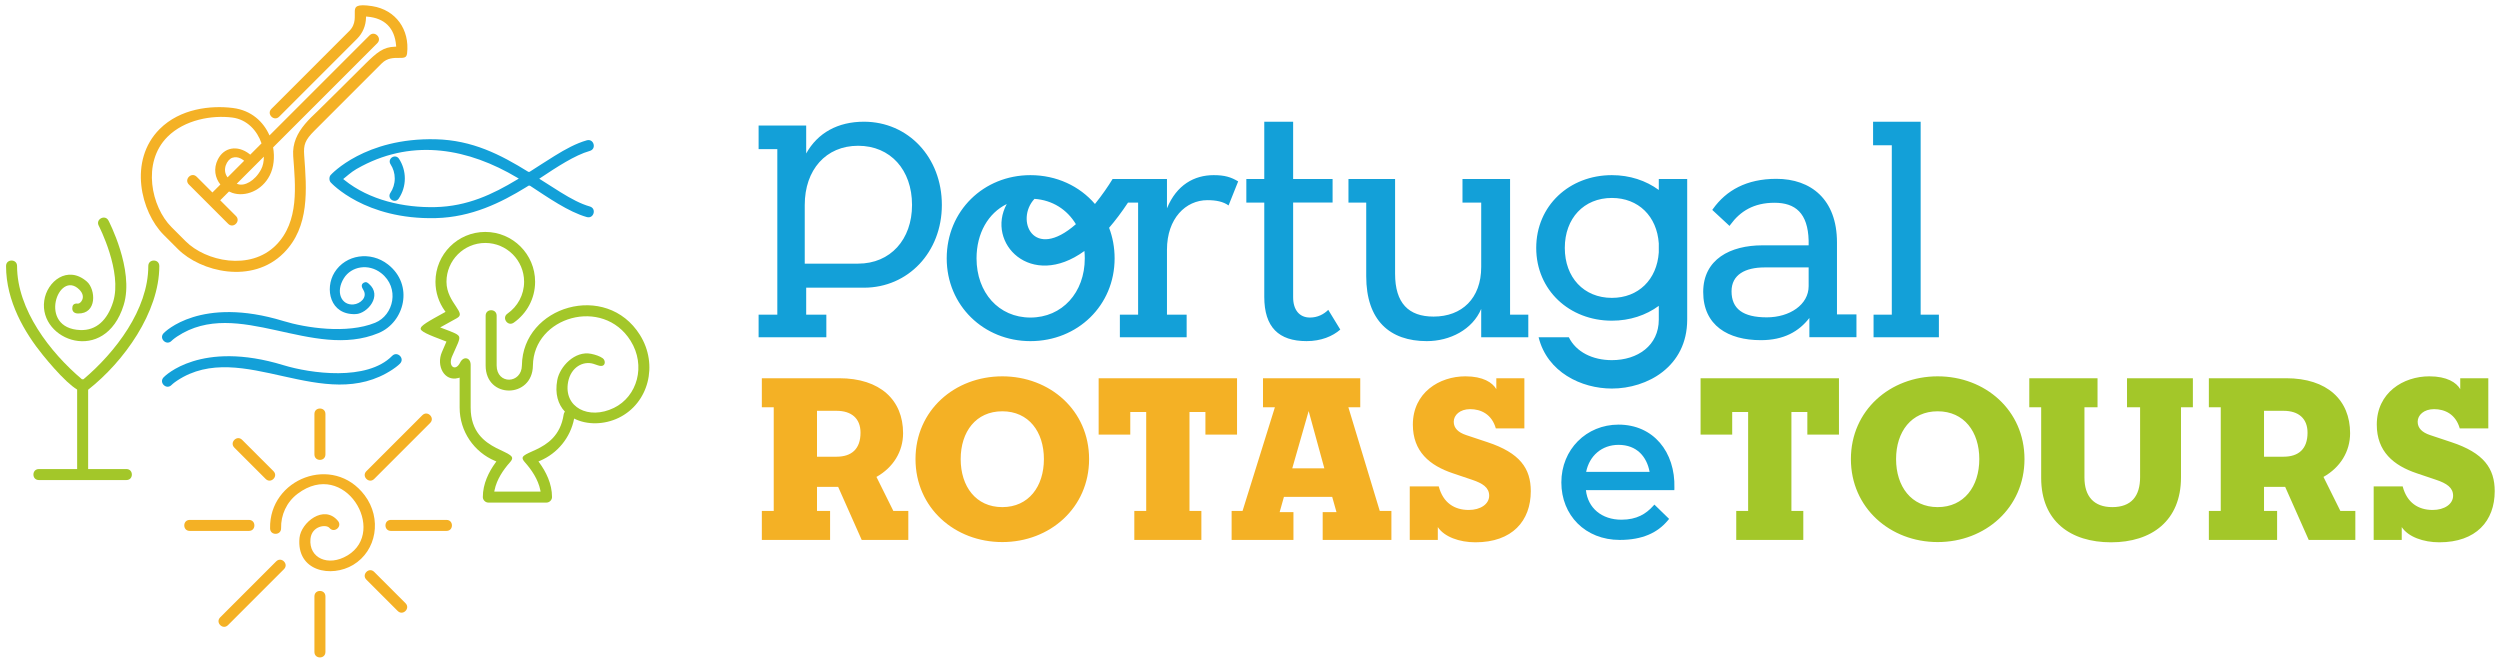 <svg xmlns="http://www.w3.org/2000/svg" xmlns:xlink="http://www.w3.org/1999/xlink" id="Layer_1" x="0px" y="0px" width="473.807px" height="126.251px" viewBox="0 0 473.807 126.251" xml:space="preserve"><g>	<path fill-rule="evenodd" clip-rule="evenodd" fill="#F4B125" d="M46.272,30.468l-0.236-0.178  c-0.137-0.097-0.308-0.205-0.507-0.295c-0.4-0.18-0.919-0.289-1.507-0.094c-0.952,0.315-2.02,2.231-0.893,3.711L46.272,30.468z   M45.092,34.899c1.207,0.427,3.201-0.566,4.382-2.774c0.359-0.671,0.538-1.518,0.532-2.439l-5.132,5.132L45.092,34.899z   M44.007,22.275c-3.804-0.479-8.994,0.381-12.271,3.658c-4.892,4.892-3.044,13.299,0.752,17.094l2.702,2.702  c3.796,3.796,12.202,5.644,17.094,0.752c2.247-2.247,3.165-5.093,3.475-8.057c0.154-1.478,0.158-2.992,0.096-4.487  c-0.061-1.486-0.186-2.953-0.287-4.344c-0.179-2.44,0.792-4.355,2.22-6.069c0.715-0.858,1.543-1.662,2.395-2.454  c0.858-0.797,6.799-6.75,9.021-8.941c2.236-2.205,3.436-3.22,5.645-3.28l0.237-0.006l-0.02-0.236  c-0.278-3.308-2.151-5.17-5.456-5.453l-0.236-0.02l-0.007,0.237c-0.041,1.496-0.621,2.907-1.691,3.977L52.918,22.106  c-0.489,0.489-1.092,0.383-1.476,0c-0.383-0.384-0.489-0.987,0-1.476L66.201,5.871c0.677-0.677,0.92-1.4,1.002-2.077  c0.078-0.643,0.005-1.251,0.039-1.75c0.031-0.462,0.153-0.74,0.54-0.898c0.441-0.18,1.253-0.216,2.741,0.015  c4.53,0.703,7.146,4.486,6.629,8.963c-0.054,0.467-0.228,0.648-0.447,0.741c-0.125,0.053-0.28,0.083-0.469,0.098  c-0.195,0.016-0.409,0.015-0.637,0.013c-0.238-0.002-0.491-0.004-0.751,0.009c-0.268,0.014-0.545,0.043-0.823,0.106  c-0.567,0.127-1.145,0.39-1.679,0.924L59.603,24.758c-1.788,1.788-2.101,2.66-1.953,4.682c0.117,1.6,0.244,3.251,0.29,4.905  c0.046,1.647,0.011,3.297-0.195,4.906c-0.411,3.206-1.503,6.224-3.984,8.706c-5.982,5.982-15.74,3.554-20.046-0.752l-2.702-2.702  c-4.306-4.306-6.734-14.065-0.752-20.047c3.891-3.891,9.689-4.514,13.874-3.99c3.516,0.44,5.807,2.621,6.938,5.202L70.023,6.717  c0.489-0.489,1.092-0.384,1.476,0c0.383,0.384,0.489,0.987,0,1.476L51.758,27.934c0.335,1.88,0.125,3.791-0.624,5.285  c-1.479,2.946-4.665,4.157-7.098,3.339c-0.218-0.073-0.431-0.162-0.637-0.266l-1.665,1.665l2.977,2.977  c0.489,0.489,0.384,1.092,0,1.476c-0.383,0.384-0.987,0.489-1.476,0l-7.431-7.431c-0.489-0.489-0.383-1.092,0-1.476  c0.384-0.384,0.987-0.489,1.476,0l2.977,2.977l1.509-1.509c-0.996-1.247-1.361-2.993-0.479-4.754  c1.161-2.318,3.726-2.764,5.962-1.051c0.064,0.049,0.122,0.098,0.174,0.149l2.144-2.144C48.756,24.788,46.852,22.633,44.007,22.275  z"></path>	<path fill-rule="evenodd" clip-rule="evenodd" fill="#A3C729" d="M6.335,89.94c0-0.542,0.353-1.044,1.044-1.044h7.24V73.833  c-0.586-0.357-1.25-0.894-1.944-1.537c-1.611-1.492-3.336-3.51-4.553-5.007c-3.427-4.216-6.975-10.179-6.975-16.868  c0-0.691,0.501-1.043,1.044-1.043c0.542,0,1.044,0.352,1.044,1.043c0,8.249,6.253,16.363,12.294,21.458h0.289  c6.039-5.096,12.288-13.21,12.288-21.458c0-0.691,0.501-1.043,1.044-1.043c0.542,0,1.044,0.352,1.044,1.043  c0,8.762-6.712,18.124-13.487,23.441v15.033h7.24c0.691,0,1.044,0.501,1.044,1.044c0,0.542-0.352,1.044-1.044,1.044H7.379  C6.688,90.983,6.335,90.482,6.335,89.94z M15.243,62.553c2.978,0.104,5.11-1.846,6.199-5.344  c1.774-5.697-2.674-14.327-2.729-14.433c-0.32-0.613-0.039-1.157,0.442-1.408c0.481-0.251,1.088-0.171,1.408,0.442  c0,0,1.222,2.334,2.194,5.468c0.953,3.073,1.739,7.14,0.678,10.551c-3.551,11.407-16.118,6.731-15.053-0.847  c0.513-3.648,4.43-6.796,8.086-3.612c1.662,1.447,2.002,6.161-1.726,6.044c-0.622-0.019-1.037-0.345-1.043-0.944  c-0.006-0.513,0.176-1.038,1.069-0.929c0.459,0.056,1.705-1.238,0.249-2.671C11.065,50.982,7.025,62.266,15.243,62.553z"></path>	<g>		<path fill="#A3C729" d="M102.05,87.453l0.166,0.228c1.253,1.724,2.405,3.992,2.405,6.527c0,0.551-0.493,1.044-1.044,1.044H92.55   c-0.551,0-1.044-0.493-1.044-1.044c0-2.534,1.15-4.8,2.402-6.524l0.166-0.228l-0.26-0.109c-3.938-1.658-6.703-5.552-6.703-10.094   v-5.684l-0.282,0.077c-2.614,0.709-4.199-2.319-3.078-4.914l0.862-1.995l-0.219-0.083c-1.632-0.618-2.837-1.081-3.632-1.479   c-0.394-0.198-0.669-0.371-0.842-0.53c-0.085-0.078-0.14-0.148-0.172-0.207l-0.024-0.212c0.072-0.2,0.133-0.282,0.222-0.376   c0.181-0.188,0.459-0.403,0.843-0.655c0.774-0.508,1.924-1.134,3.432-1.97l0.22-0.122l-0.147-0.204   c-1.11-1.548-1.765-3.447-1.765-5.498c0-5.216,4.228-9.444,9.443-9.444s9.443,4.228,9.443,9.444c0,3.209-1.602,6.044-4.044,7.749   c-0.567,0.396-1.143,0.187-1.453-0.258c-0.31-0.445-0.308-1.058,0.259-1.453c1.908-1.331,3.152-3.539,3.152-6.037   c0-4.063-3.293-7.356-7.356-7.356c-4.063,0-7.356,3.293-7.356,7.356c0,1.032,0.268,1.926,0.628,2.701   c0.179,0.385,0.382,0.743,0.587,1.075c0.203,0.328,0.408,0.632,0.596,0.914c0.182,0.274,0.348,0.528,0.476,0.763   c0.126,0.232,0.205,0.429,0.233,0.6c0.048,0.291-0.038,0.563-0.549,0.846l-3.164,1.755l0.451,0.171   c1.073,0.406,1.845,0.687,2.371,0.948c0.523,0.26,0.722,0.465,0.783,0.692c0.066,0.247-0.009,0.596-0.257,1.205   c-0.246,0.604-0.632,1.398-1.104,2.49c-0.341,0.79-0.302,1.557,0.073,1.902c0.211,0.195,0.497,0.22,0.771,0.07   c0.255-0.14,0.497-0.427,0.713-0.854c0.63-1.245,1.975-0.924,1.975,0.471v8.104c0,4.573,2.618,6.497,4.844,7.647   c0.55,0.284,1.078,0.522,1.54,0.743c0.461,0.221,0.835,0.416,1.097,0.616c0.443,0.339,0.584,0.667-0.029,1.351   c-1.236,1.381-2.516,3.245-2.924,5.287l-0.053,0.268h8.78l-0.053-0.268c-0.408-2.043-1.689-3.908-2.926-5.288   c-0.319-0.356-0.427-0.604-0.434-0.778c-0.006-0.153,0.064-0.303,0.274-0.477c0.21-0.174,0.525-0.342,0.93-0.532   c0.406-0.19,0.878-0.39,1.38-0.63c2.034-0.969,4.597-2.587,5.198-6.624c0.033-0.221,0.115-0.407,0.236-0.552   c-1.295-1.382-1.929-3.394-1.445-5.994c0.473-2.543,3.328-5.594,6.416-4.968c0.856,0.174,1.664,0.46,2.191,0.835   c0.567,0.403,0.573,1.468-0.291,1.468c-0.229,0-0.43-0.056-0.648-0.13c-0.209-0.071-0.464-0.169-0.828-0.279   c-1.946-0.589-4.267,0.646-4.789,3.454c-0.886,4.764,3.87,7.25,8.692,4.898c4.431-2.161,6.097-8.007,3.156-12.713   c-5.235-8.378-18.404-4.59-18.516,4.692c-0.038,3.137-2.277,4.721-4.511,4.735c-2.229,0.014-4.449-1.536-4.449-4.748v-9.431   c0-0.691,0.501-1.044,1.044-1.044c0.542,0,1.044,0.352,1.044,1.044v9.431c0,1.806,1.172,2.715,2.383,2.689   c1.202-0.026,2.382-0.972,2.403-2.701c0.135-11.276,16.002-15.969,22.373-5.773c3.539,5.663,1.63,12.943-4.012,15.695   c-2.737,1.335-6.037,1.395-8.461,0.147c-0.695,3.628-3.179,6.618-6.5,8.018L102.05,87.453z"></path>	</g>	<path fill-rule="evenodd" clip-rule="evenodd" fill="#13A0D8" d="M102.487,33.681l-0.287,0.19l0.29,0.185  c1.229,0.784,2.469,1.582,3.741,2.369c2.026,1.253,3.841,2.222,5.542,2.703c0.665,0.188,0.868,0.766,0.72,1.288  c-0.147,0.522-0.623,0.909-1.288,0.721c-1.725-0.487-3.57-1.417-5.412-2.508c-1.845-1.092-3.675-2.338-5.364-3.443l-0.243-0.002  l-0.503,0.314c-4.731,2.904-10.307,5.671-17.092,5.839c-13.426,0.332-19.801-6.638-19.921-6.771c-0.315-0.348-0.315-1.052,0-1.4  c0.12-0.132,6.495-7.102,19.921-6.771c6.931,0.171,12.226,2.884,17.538,6.173l0.238-0.001c1.57-1,3.144-2.032,4.765-3.035  c2.057-1.273,4.077-2.372,6.073-2.936c0.665-0.188,1.141,0.199,1.288,0.721c0.148,0.522-0.055,1.1-0.72,1.288  c-1.433,0.405-3.014,1.185-4.602,2.105C105.584,31.627,103.977,32.693,102.487,33.681z M66.781,32.537  c-0.452,0.324-0.856,0.672-1.524,1.219l-0.212,0.174l0.214,0.173c4.761,3.852,11.314,5.293,17.282,5.146  c6.031-0.149,10.833-2.416,15.461-5.21l0.32-0.193L98,33.655c-9.177-5.454-19.448-7.393-29.392-2.199  C67.74,31.909,67.237,32.211,66.781,32.537z M73.984,36.563c0.525-0.784,0.831-1.725,0.831-2.741c0-0.991-0.291-1.91-0.792-2.682  c-0.342-0.526-0.116-1.063,0.281-1.321c0.397-0.258,0.979-0.245,1.321,0.281c0.696,1.072,1.1,2.351,1.1,3.722  c0,1.406-0.425,2.716-1.154,3.804c-0.349,0.521-0.932,0.525-1.325,0.262C73.852,37.624,73.635,37.084,73.984,36.563z"></path>	<path fill-rule="evenodd" clip-rule="evenodd" fill="#13A0D8" d="M71.093,61.172c3.539-1.439,4.706-6.631,1.148-9.411  c-2.411-1.884-5.664-1.281-7.066,0.963c-1.63,2.609-0.493,5.158,1.799,4.976c1.301-0.103,2.723-1.335,1.91-2.716  c-0.077-0.13-0.144-0.249-0.195-0.357c-0.054-0.112-0.101-0.234-0.119-0.358c-0.044-0.301,0.094-0.541,0.382-0.695  c0.412-0.22,0.632-0.064,0.955,0.211c2.63,2.241-0.27,5.642-2.472,5.743c-4.934,0.227-5.937-4.858-4.03-7.91  c2.116-3.387,6.821-4.081,10.122-1.502c4.963,3.877,3.166,10.953-1.786,13.008c-3.117,1.294-6.335,1.521-9.597,1.244  c-3.275-0.279-6.577-1.064-9.837-1.779c-6.527-1.432-12.991-2.618-18.726,1.178c-0.71,0.47-1.056,0.821-1.056,0.821  c-0.476,0.498-1.083,0.412-1.478,0.036c-0.392-0.375-0.511-0.976-0.034-1.476c0.219-0.23,7.002-7.102,22.706-2.301  C57.938,62.137,65.768,63.337,71.093,61.172z M74.305,67.464c0.476-0.498,1.083-0.412,1.477-0.035  c0.393,0.376,0.509,0.979,0.032,1.477c0,0-0.112,0.12-0.339,0.315c-0.235,0.203-0.591,0.485-1.075,0.805  c-6.515,4.312-13.597,2.865-20.65,1.293c-1.763-0.393-3.517-0.792-5.252-1.106c-1.743-0.316-3.466-0.546-5.158-0.602  c-3.395-0.111-6.684,0.481-9.761,2.518c-0.71,0.47-1.056,0.821-1.056,0.821c-0.476,0.498-1.084,0.412-1.478,0.036  c-0.392-0.375-0.511-0.976-0.034-1.476c0.219-0.23,7.002-7.102,22.706-2.301C58.872,70.784,69.55,72.268,74.305,67.464z"></path>	<path fill-rule="evenodd" clip-rule="evenodd" fill="#F4B125" d="M65.863,105.265c7.632-4.586-0.515-18.426-9.453-11.691  c-2.116,1.595-3.192,4.042-3.136,6.531c0.015,0.691-0.478,1.055-1.02,1.067c-0.542,0.012-1.051-0.329-1.067-1.02  c-0.212-9.457,11.98-14.175,17.928-6.282c3.307,4.388,2.274,10.511-2.177,13.185c-4.139,2.487-10.793,1.26-10.174-5.122  c0.279-2.88,4.626-6.419,7.285-3.211c0.441,0.532,0.28,1.123-0.137,1.47c-0.418,0.346-1.028,0.395-1.47-0.137  c-0.61-0.736-3.36-0.406-3.601,2.08C58.492,105.741,62.186,107.475,65.863,105.265z M48.212,99.578  c0,0.542-0.352,1.044-1.044,1.044h-11.2c-0.691,0-1.044-0.501-1.044-1.044c0-0.543,0.353-1.044,1.044-1.044h11.2  C47.86,98.535,48.212,99.036,48.212,99.578z M85.651,99.578c0,0.542-0.352,1.044-1.044,1.044H74.098  c-0.691,0-1.044-0.501-1.044-1.044c0-0.543,0.353-1.044,1.044-1.044h10.509C85.299,98.535,85.651,99.036,85.651,99.578z   M60.633,111.999c0.542,0,1.044,0.352,1.044,1.044v10.509c0,0.691-0.501,1.044-1.044,1.044c-0.542,0-1.044-0.352-1.044-1.044  v-10.509C59.59,112.352,60.091,111.999,60.633,111.999z M60.633,77.425c0.542,0,1.044,0.352,1.044,1.044v7.645  c0,0.691-0.501,1.044-1.044,1.044c-0.542,0-1.044-0.352-1.044-1.044v-7.645C59.59,77.777,60.091,77.425,60.633,77.425z   M53.81,106.402c0.384,0.384,0.489,0.987,0,1.476l-10.593,10.593c-0.489,0.489-1.092,0.384-1.476,0  c-0.384-0.384-0.489-0.987,0-1.476l10.593-10.593C52.823,105.913,53.426,106.018,53.81,106.402z M81.514,78.698  c0.384,0.384,0.489,0.987,0,1.476L70.921,90.767c-0.489,0.489-1.092,0.383-1.476,0c-0.383-0.384-0.489-0.987,0-1.476l10.593-10.593  C80.527,78.209,81.13,78.314,81.514,78.698z M51.822,90.767c-0.384,0.383-0.987,0.489-1.476,0l-5.926-5.926  c-0.489-0.489-0.384-1.092,0-1.476c0.384-0.384,0.987-0.489,1.476,0l5.926,5.926C52.311,89.78,52.205,90.383,51.822,90.767z   M76.847,115.792c-0.384,0.383-0.987,0.489-1.476,0l-5.926-5.926c-0.489-0.489-0.383-1.092,0-1.476  c0.384-0.384,0.987-0.489,1.476,0l5.926,5.926C77.336,114.804,77.23,115.408,76.847,115.792z"></path>	<path fill-rule="evenodd" clip-rule="evenodd" fill="#F4B125" d="M288.904,81.193v-9.509h-5.318v2.073  c-0.721-1.262-2.524-2.434-5.859-2.434c-4.957,0-9.959,3.11-9.959,9.148c0,5.093,3.154,7.751,7.616,9.239l3.605,1.216  c2.028,0.676,3.245,1.487,3.245,3.019c0,1.577-1.623,2.704-3.876,2.704c-2.704,0-4.867-1.352-5.679-4.461h-5.498v10.14h5.318  v-2.434c1.216,1.848,4.101,2.884,7.121,2.884c6.985,0,10.5-4.056,10.5-9.689c0-4.326-2.073-7.255-8.202-9.283l-4.056-1.352  c-1.487-0.496-2.344-1.307-2.344-2.524c0-1.262,1.172-2.389,3.109-2.389c2.028,0,4.101,0.946,4.867,3.651H288.904z M248.021,77.903  l2.974,10.861h-6.084L248.021,77.903z M239.368,77.182h2.254l-6.129,19.649h-2.073v5.498h11.717v-5.273h-2.614l0.811-2.884h9.148  l0.811,2.884h-2.614v5.273h13.024v-5.498h-2.208l-5.949-19.649h2.253v-5.498h-18.432V77.182z M228.453,82.365h5.994V71.685h-26.228  v10.681h5.994v-4.281h3.019v18.747h-2.253v5.498h12.709v-5.498h-2.253V78.084h3.019V82.365z M189.958,96.11  c-5.003,0-7.887-3.921-7.887-9.103c0-5.183,2.884-9.058,7.887-9.058c5.002,0,7.886,3.876,7.886,9.058  C197.844,92.189,194.96,96.11,189.958,96.11z M189.958,102.735c9.013,0,16.449-6.489,16.449-15.728s-7.436-15.683-16.449-15.683  c-9.014,0-16.449,6.445-16.449,15.683S180.944,102.735,189.958,102.735z M154.841,86.556v-8.697h3.695  c2.839,0,4.552,1.442,4.552,4.146c0,3.11-1.712,4.552-4.552,4.552H154.841z M163.314,102.329h8.833v-5.498h-2.839l-3.2-6.445  c3.2-1.802,5.047-4.822,5.047-8.292c0-6.264-4.326-10.41-12.123-10.41h-14.646v5.498h2.253v19.649h-2.253v5.498h12.934v-5.498  h-2.479v-4.552h4.011L163.314,102.329z"></path>	<path fill-rule="evenodd" clip-rule="evenodd" fill="#A3C729" d="M471.59,81.193v-9.509h-5.318v2.073  c-0.721-1.262-2.524-2.434-5.859-2.434c-4.957,0-9.959,3.11-9.959,9.148c0,5.093,3.154,7.751,7.616,9.239l3.605,1.216  c2.028,0.676,3.245,1.487,3.245,3.019c0,1.577-1.623,2.704-3.876,2.704c-2.704,0-4.867-1.352-5.679-4.461h-5.498v10.14h5.318  v-2.434c1.216,1.848,4.101,2.884,7.121,2.884c6.985,0,10.5-4.056,10.5-9.689c0-4.326-2.073-7.255-8.202-9.283l-4.056-1.352  c-1.487-0.496-2.344-1.307-2.344-2.524c0-1.262,1.172-2.389,3.11-2.389c2.028,0,4.101,0.946,4.867,3.651H471.59z M429.084,86.556  v-8.697h3.695c2.839,0,4.552,1.442,4.552,4.146c0,3.11-1.712,4.552-4.552,4.552H429.084z M437.557,102.329h8.833v-5.498h-2.839  l-3.2-6.445c3.2-1.802,5.047-4.822,5.047-8.292c0-6.264-4.326-10.41-12.123-10.41h-14.646v5.498h2.253v19.649h-2.253v5.498h12.934  v-5.498h-2.479v-4.552h4.011L437.557,102.329z M403.118,77.182h2.479v13.249c0,3.605-1.668,5.679-5.273,5.679  c-3.515,0-5.273-2.073-5.273-5.588v-13.34h2.479v-5.498h-12.934v5.498h2.253v13.385c0,8.247,5.588,12.213,13.249,12.213  c7.662,0,13.25-4.056,13.25-12.303V77.182h2.253v-5.498h-12.484V77.182z M367.237,96.11c-5.003,0-7.887-3.921-7.887-9.103  c0-5.183,2.884-9.058,7.887-9.058c5.002,0,7.886,3.876,7.886,9.058C375.123,92.189,372.239,96.11,367.237,96.11z M367.237,102.735  c9.013,0,16.449-6.489,16.449-15.728s-7.436-15.683-16.449-15.683c-9.014,0-16.449,6.445-16.449,15.683  S358.223,102.735,367.237,102.735z M342.532,82.365h5.994V71.685h-26.228v10.681h5.994v-4.281h3.019v18.747h-2.253v5.498h12.709  v-5.498h-2.253V78.084h3.019V82.365z"></path>	<path fill-rule="evenodd" clip-rule="evenodd" fill="#13A0D8" d="M313.249,95.955l0.296-0.323l2.788,2.71l-0.252,0.302  c-1.922,2.305-4.791,3.684-9.093,3.684c-6.565,0-11.078-4.695-11.078-10.896c0-6.26,4.754-10.957,10.834-10.957  c6.619,0,10.779,5.181,10.592,12.004l-0.011,0.413h-16.757c0.362,3.392,3.005,5.603,6.725,5.603  C310.257,98.496,311.975,97.345,313.249,95.955z M306.744,84.31c-3.142,0-5.512,2.047-6.132,5.116h12.026  C312.105,86.57,310.236,84.31,306.744,84.31z"></path>	<path fill="#13A0D8" d="M277.174,38.392v-4.467h9.018v25.712h3.456v4.285h-8.926v-5.38c-1.642,3.921-5.927,6.109-10.304,6.109  c-7.021,0-11.488-3.92-11.488-12.309v-13.95h-3.365v-4.467h8.836v17.961c0,5.562,2.553,8.115,7.295,8.115  c5.379,0,9.027-3.464,9.027-9.391V38.392H277.174z M239.608,38.392h-3.399v-4.467h3.399V23.067h5.471v10.857h7.477v4.467h-7.477  v17.963c0,2.369,1.185,3.829,3.191,3.829c1.46,0,2.645-0.639,3.465-1.459l2.28,3.738c-1.459,1.277-3.648,2.188-6.383,2.188  c-5.288,0-8.023-2.643-8.023-8.388V38.392z M210.864,33.924h10.303v5.561c1.824-4.467,5.198-6.291,8.844-6.291  c2.097,0,3.282,0.366,4.65,1.185l-1.822,4.559c-1.003-0.729-2.371-1.003-4.013-1.003c-4.103,0-7.659,3.466-7.659,9.391v12.31h3.73  v4.285h-12.656v-4.285h3.456V38.392h-1.912c-1.21,1.828-2.408,3.413-3.587,4.778c0.678,1.777,1.047,3.728,1.047,5.799  c0,8.936-7.022,15.683-15.957,15.683c-8.844,0-15.865-6.746-15.865-15.683c0-9.027,7.02-15.774,15.865-15.774  c4.956,0,9.324,2.076,12.231,5.466C208.883,36.975,210.043,35.272,210.864,33.924z M195.288,60.183  c6.017,0,10.302-4.741,10.302-11.215c0-0.477-0.023-0.944-0.067-1.401c-10.146,7.38-18.726-1.526-14.722-8.897  c-3.515,1.727-5.725,5.532-5.725,10.298C185.076,55.442,189.27,60.183,195.288,60.183z M203.906,42.487  c-1.663-2.775-4.447-4.565-7.852-4.798C192.374,41.642,195.783,49.612,203.906,42.487z M163.732,54.524h-10.941l0,5.112h3.82v4.285  h-12.838v-4.285h3.546V28.265h-3.546v-4.467h9.018v5.288c2.187-3.921,6.017-6.019,10.941-6.019c8.388,0,14.771,6.748,14.771,15.774  C178.503,47.778,172.12,54.524,163.732,54.524z M152.517,49.965h10.12c6.109,0,10.214-4.558,10.214-11.123  c0-6.656-4.104-11.215-10.214-11.215c-6.108,0-10.12,4.559-10.12,11.215V49.965z M358.538,27.535h-3.547v-4.467h9.018v36.569h3.456  v4.285h-12.382v-4.285h3.456V27.535z M334.429,50.683c-3.653,0-6.263,1.363-6.263,4.522c0,3.321,2.156,4.939,6.681,4.939  c4.325,0,7.933-2.389,7.933-5.914l0-3.547H334.429z M342.918,63.912l0-3.651c-1.993,2.585-4.883,4.208-9.186,4.208  c-6.208,0-10.936-2.776-10.936-9.126c0-6.228,5.17-8.847,11.215-8.847h8.768l0-0.897c-0.136-5.223-2.53-7.171-6.471-7.171  c-3.942,0-6.505,1.623-8.336,4.132l-0.187,0.257l-3.271-3.032l0.145-0.203c2.494-3.49,6.342-5.689,11.998-5.689  c6.553,0,11.493,3.879,11.493,12.051v13.643h3.691v4.326H342.918z M305.486,33.194c3.387,0,6.465,1.026,8.893,2.812v-2.081h5.383  v26.653c0,8.94-7.604,13.061-14.276,13.061c-5.776,0-12.249-3.087-13.885-9.716h5.731c1.372,2.793,4.506,4.333,8.154,4.333  c4.912,0,8.893-2.793,8.893-7.678v-2.612c-2.428,1.786-5.506,2.812-8.893,2.812c-8.041,0-14.337-5.779-14.337-13.792  S297.445,33.194,305.486,33.194z M314.407,46.985c0-0.288-0.009-0.572-0.028-0.851c-0.347-5.142-3.854-8.619-8.893-8.619  c-5.312,0-8.921,3.864-8.921,9.469s3.609,9.469,8.921,9.469c5.039,0,8.545-3.476,8.893-8.618  C314.397,47.558,314.407,47.274,314.407,46.985z M314.407,46.985c0,0.288-0.009,0.572-0.028,0.851v-1.702  C314.397,46.413,314.407,46.697,314.407,46.985z"></path></g></svg>